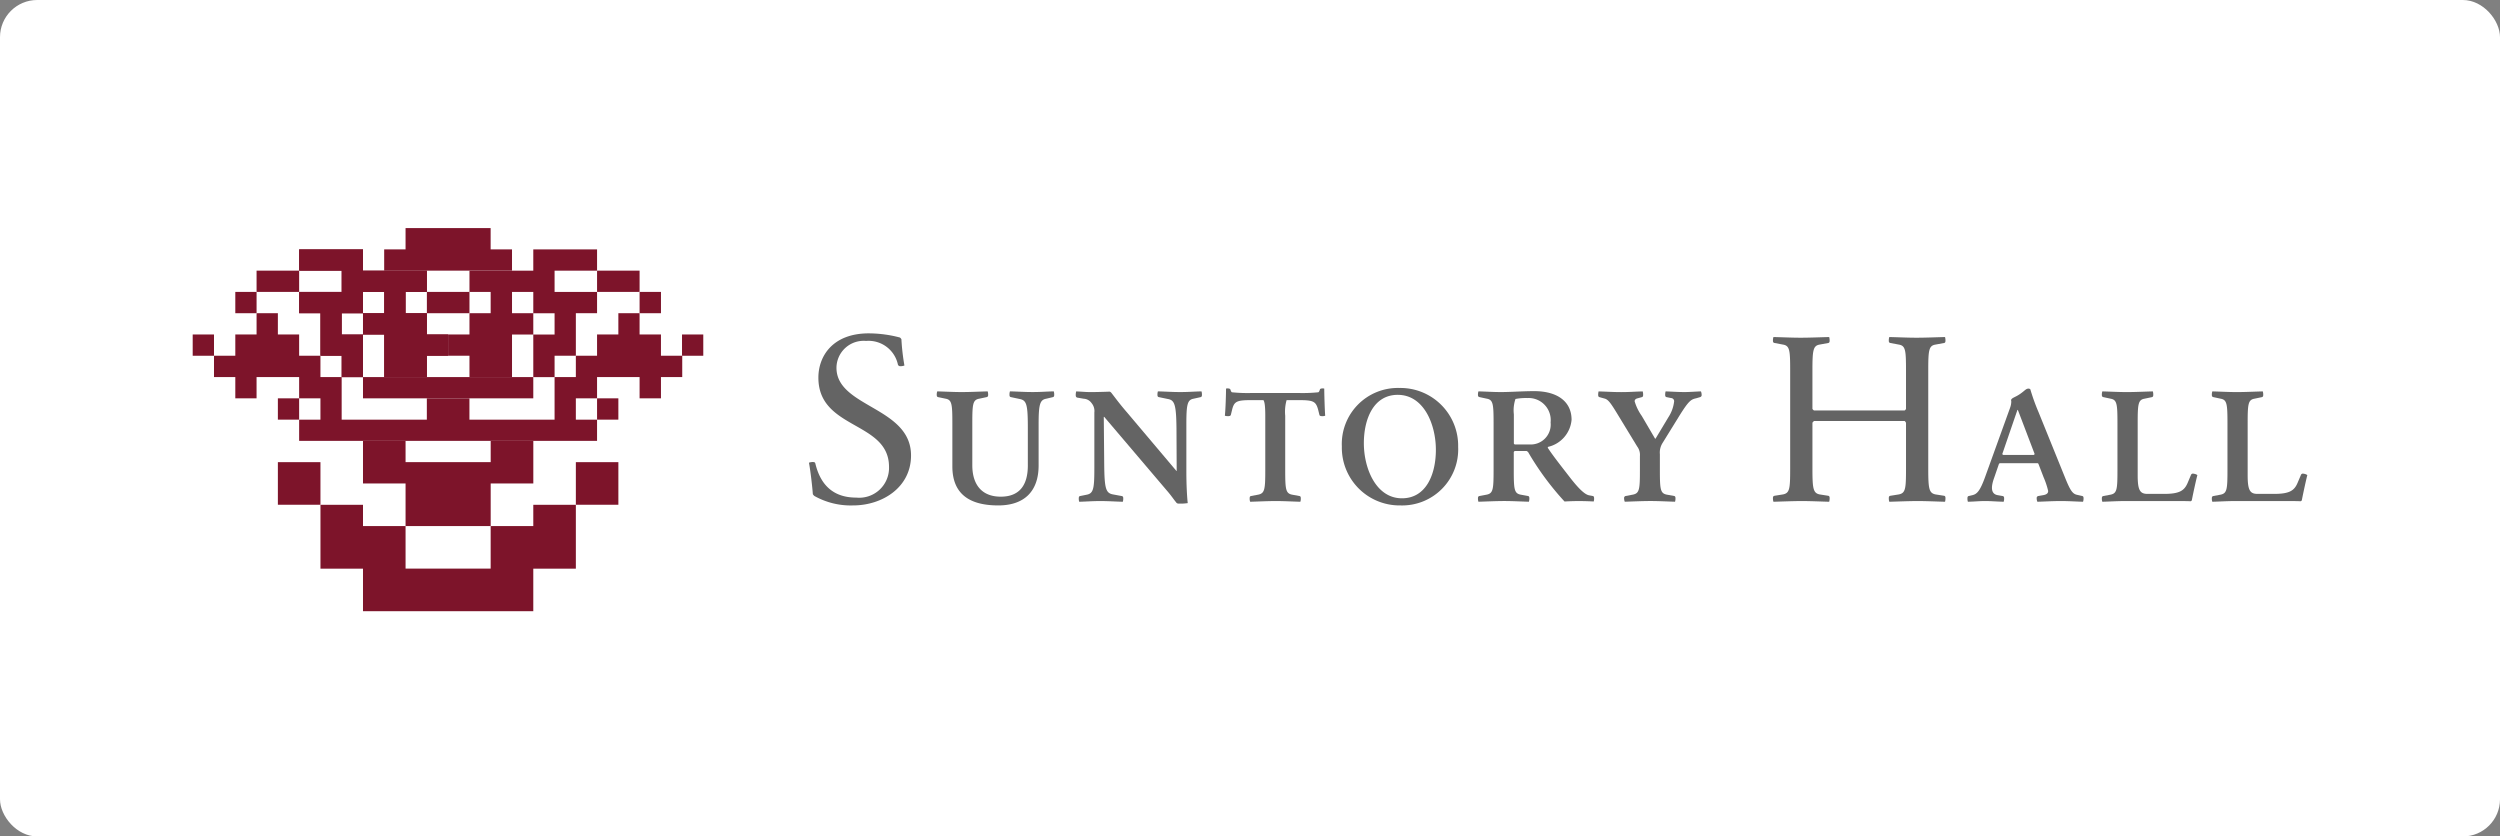 <svg xmlns="http://www.w3.org/2000/svg" width="269" height="90" viewBox="0 0 269 90"><rect x="0" y="0" width="269" height="90" fill="#808080" stroke="none"/><g transform="translate(-724 -195)"><rect width="269" height="90" rx="4" transform="translate(724 195)" fill="#fff"/><g transform="translate(744.734 219.543)"><g transform="translate(66.309 11.324)"><path d="M86.377,510.4a7.984,7.984,0,0,1-4.173-1.012.722.722,0,0,1-.173-.2c-.05-.739-.248-2.492-.418-3.382a1.122,1.122,0,0,1,.418-.075c.153,0,.245.027.273.173.567,2.344,1.974,3.654,4.394,3.654a3.209,3.209,0,0,0,3.53-3.307c0-4.937-7.6-3.976-7.6-9.6,0-2.3,1.53-4.765,5.429-4.765a13.3,13.3,0,0,1,3.334.445.447.447,0,0,1,.172.2,23.258,23.258,0,0,0,.323,2.814,1.06,1.06,0,0,1-.4.074.279.279,0,0,1-.295-.15A3.233,3.233,0,0,0,87.76,492.7a2.927,2.927,0,0,0-3.186,2.888c0,4.274,8.023,4.2,8.023,9.434C92.6,508.475,89.487,510.4,86.377,510.4Z" transform="translate(-81.613 -491.884)" fill="#646464"/><path d="M104.925,497.418l-.717.17c-.69.125-.815.643-.815,2.814v4.367c0,2.817-1.579,4.3-4.343,4.3-3.038,0-4.938-1.186-4.938-4.2v-4.642c0-2.049-.051-2.517-.717-2.641l-.815-.17c-.122-.028-.149-.125-.149-.248a1.154,1.154,0,0,1,.052-.371c.96.024,1.726.074,2.639.074s1.826-.05,2.791-.074a1.251,1.251,0,0,1,.05.371c0,.123-.027.22-.172.248l-.792.17c-.693.125-.741.592-.741,2.641v4.519c0,2.049.988,3.381,3.061,3.381,1.927,0,2.914-1.134,2.914-3.359V500.8c0-2.594-.123-3.04-.89-3.186l-.938-.2c-.125-.028-.147-.125-.147-.248a1.093,1.093,0,0,1,.051-.371c.961.024,1.529.074,2.442.074s1.31-.05,2.27-.074a1.1,1.1,0,0,1,.05.371C105.071,497.293,105.05,497.39,104.925,497.418Z" transform="translate(-78.681 -490.552)" fill="#646464"/><path d="M117.63,497.418l-.765.17c-.667.125-.765.643-.765,2.814v5.037c0,1.38.072,2.742.149,3.381a5.4,5.4,0,0,1-1.012.051.288.288,0,0,1-.247-.15c-.2-.221-.494-.691-1.013-1.281l-6.715-7.9h-.047l.047,5.137c.027,2.589.173,3.059.937,3.207l.941.174c.146.022.17.125.17.247a1.125,1.125,0,0,1-.048.371c-.962-.028-1.506-.076-2.419-.076s-1.332.048-2.271.076a1.125,1.125,0,0,1-.048-.371c0-.122.024-.225.147-.247l.741-.15c.691-.147.788-.665.788-2.838v-6a1.318,1.318,0,0,0-.3-1.013,1.093,1.093,0,0,0-.839-.468l-.714-.123c-.123-.047-.15-.147-.15-.272a1.449,1.449,0,0,1,.05-.394c.594.024,1.037.074,1.557.074s1.482-.025,2.049-.05a.423.423,0,0,1,.172.123c.371.472.864,1.162,1.678,2.1l5.335,6.32h.022l-.022-4.566c-.028-2.594-.2-3.063-.939-3.186l-.962-.2c-.125-.028-.147-.125-.147-.248a1.282,1.282,0,0,1,.046-.371c.965.024,1.509.074,2.421.074.888,0,1.309-.05,2.273-.074a1.228,1.228,0,0,1,.047.371C117.777,497.293,117.754,497.39,117.63,497.418Z" transform="translate(-75.491 -490.552)" fill="#646464"/><path d="M127.294,499.533c-.15,0-.273-.025-.3-.147l-.147-.592c-.247-.864-.52-.988-2.1-.988h-1.282a4.565,4.565,0,0,0-.15,1.679v5.849c0,2.051.051,2.494.718,2.641l.813.15c.125.022.146.124.146.247a1.059,1.059,0,0,1-.048.371c-.961-.028-1.727-.076-2.641-.076s-1.8.048-2.762.076a1.043,1.043,0,0,1-.051-.371c0-.122.024-.225.145-.247l.791-.15c.69-.147.744-.59.744-2.641v-5.849c0-1.21-.1-1.533-.2-1.679h-1.258c-1.58,0-1.876.123-2.1.988l-.145.592c-.025.122-.173.147-.3.147a1.192,1.192,0,0,1-.346-.048c.076-.642.126-2.346.126-2.913a.418.418,0,0,1,.2-.024c.146,0,.245.048.271.122.048.149.1.295.193.295a16.433,16.433,0,0,0,2.054.076H124.8a16.592,16.592,0,0,0,2.048-.076c.1,0,.147-.146.2-.295.023-.074.1-.122.268-.122a.427.427,0,0,1,.2.024c0,.567.05,2.271.1,2.913A.906.906,0,0,1,127.294,499.533Z" transform="translate(-72.069 -490.62)" fill="#646464"/><path d="M133.043,509.147a6.214,6.214,0,0,1-6.317-6.345,6.028,6.028,0,0,1,6.192-6.293,6.215,6.215,0,0,1,6.322,6.344A6.03,6.03,0,0,1,133.043,509.147Zm-.295-11.9c-2.64,0-3.654,2.639-3.654,5.206,0,2.717,1.308,5.927,4.1,5.927,2.636,0,3.649-2.641,3.649-5.21C136.845,500.457,135.562,497.249,132.748,497.249Z" transform="translate(-69.386 -490.63)" fill="#646464"/><path d="M150.7,508.652c-.3-.023-1.162-.048-1.557-.048-.618,0-1.16.025-1.579.048a30.222,30.222,0,0,1-3.928-5.332c-.071-.047-.1-.071-.146-.1H142.2a.25.25,0,0,0-.1.122v1.926c0,2.051.048,2.494.712,2.641l.816.15c.123.022.15.125.15.247a1.106,1.106,0,0,1-.051.371c-.962-.028-1.75-.076-2.641-.076-.911,0-1.825.048-2.787.076a1.065,1.065,0,0,1-.052-.371c0-.122.027-.225.177-.247l.789-.15c.665-.147.716-.59.716-2.641v-5.036c0-2.049-.051-2.517-.716-2.641l-.789-.17c-.15-.028-.177-.125-.177-.248a1.154,1.154,0,0,1,.052-.371c.962.024,1.53.074,2.445.074,1.009,0,2.343-.1,3.554-.1,2.417,0,4.022,1.061,4.022,3.087a3.277,3.277,0,0,1-2.542,2.913c-.025.075-.025.047,0,.123.52.812,1.6,2.171,2.419,3.231,1.061,1.361,1.628,1.778,2,1.854l.4.074c.123.022.147.125.147.247A.951.951,0,0,1,150.7,508.652Zm-7.134-11.132a5.84,5.84,0,0,0-1.282.1,3.806,3.806,0,0,0-.174,1.654v3.137a.186.186,0,0,0,.1.1h1.554a2.147,2.147,0,0,0,2.3-2.369A2.377,2.377,0,0,0,143.562,497.52Z" transform="translate(-66.262 -490.557)" fill="#646464"/><path d="M159.384,497.418l-.418.122c-.568.123-.815.295-1.829,1.924l-1.8,2.912a1.925,1.925,0,0,0-.272,1.186v1.7c0,2.051.048,2.494.716,2.641l.816.15c.123.022.147.125.147.247a1.125,1.125,0,0,1-.048.371c-.966-.028-1.727-.076-2.642-.076s-1.83.048-2.767.076a1.028,1.028,0,0,1-.072-.371.221.221,0,0,1,.174-.247l.788-.15c.694-.147.74-.59.74-2.641v-1.5a1.5,1.5,0,0,0-.295-1.037l-2-3.284c-.836-1.383-1.108-1.776-1.527-1.876l-.52-.145c-.123-.028-.15-.125-.15-.248a1.368,1.368,0,0,1,.047-.371c.966.024,1.51.074,2.423.074s1.357-.05,2.32-.074a1.179,1.179,0,0,1,.048.371c0,.123-.023.22-.146.248l-.445.122c-.221.048-.323.173-.323.32a5.28,5.28,0,0,0,.768,1.579l1.431,2.444h.05l1.38-2.3a3.932,3.932,0,0,0,.62-1.7.338.338,0,0,0-.323-.369l-.493-.1c-.122-.028-.147-.125-.147-.248a1.317,1.317,0,0,1,.047-.371c.644.024,1.384.074,2.027.074.519,0,1.11-.05,1.774-.074a1,1,0,0,1,.076.371A.225.225,0,0,1,159.384,497.418Z" transform="translate(-63.505 -490.552)" fill="#646464"/><path d="M181.737,509.922c-1.013-.028-1.978-.076-2.936-.076s-2.053.048-3.062.076a1.272,1.272,0,0,1-.051-.4c0-.122.025-.219.173-.245l.915-.147c.713-.147.763-.618.763-2.762V501.43a.52.52,0,0,0-.146-.2H167.64c-.072.075-.146.125-.17.2v4.911c0,2.148.075,2.641.763,2.789l.939.147c.122.027.149.123.149.245a1.427,1.427,0,0,1-.048.4c-1.014-.028-1.978-.076-2.939-.076s-2.051.048-3.061.076a1.264,1.264,0,0,1-.052-.4c0-.122.027-.219.175-.245l.913-.147c.718-.147.766-.618.766-2.762v-10.59c0-2.148-.048-2.644-.766-2.767l-.913-.173c-.149-.024-.175-.122-.175-.247a1.213,1.213,0,0,1,.052-.394c1.01.024,1.973.073,2.937.073s2.048-.048,3.062-.073a1.369,1.369,0,0,1,.048.394c0,.125-.027.222-.149.247l-.939.173c-.688.123-.763.619-.763,2.767v4.145a.411.411,0,0,0,.17.173h9.753a.343.343,0,0,0,.146-.173v-4.145c0-2.148-.05-2.644-.763-2.767l-.915-.173c-.147-.024-.173-.122-.173-.247a1.222,1.222,0,0,1,.051-.394c1.009.024,1.973.073,2.936.073s2.049-.048,3.062-.073a1.282,1.282,0,0,1,.048.394c0,.125-.024.222-.146.247l-.937.173c-.7.123-.769.594-.769,2.736v10.594c0,2.148.074,2.641.769,2.789l.937.147c.122.027.146.123.146.245A1.335,1.335,0,0,1,181.737,509.922Z" transform="translate(-59.495 -491.799)" fill="#646464"/><path d="M192.124,508.737c-.962-.028-1.482-.076-2.395-.076-.887,0-1.579.048-2.519.076a1,1,0,0,1-.072-.371.22.22,0,0,1,.172-.247l.568-.1c.37-.074.494-.221.494-.444a8.451,8.451,0,0,0-.494-1.481l-.541-1.406c-.027-.052-.027-.074-.1-.1h-4.046a.171.171,0,0,0-.123.1l-.492,1.431c-.3.816-.47,1.726.319,1.9l.567.1c.147.022.172.124.172.247a1.126,1.126,0,0,1-.048.371c-.963-.028-1.333-.076-1.975-.076-.74,0-.914.048-1.876.076a1.125,1.125,0,0,1-.048-.371c0-.122.024-.225.147-.247l.421-.1c.47-.123.788-.466,1.307-1.877l2.716-7.526a2.053,2.053,0,0,0,.125-.62.5.5,0,0,0-.027-.2c.1-.272.422-.272.986-.667.5-.344.62-.567.89-.567a.275.275,0,0,1,.2.074,22.232,22.232,0,0,0,.89,2.47l2.839,7.01c.566,1.406.815,1.777,1.309,1.877l.541.123c.123.022.15.124.15.247A1.059,1.059,0,0,1,192.124,508.737Zm-7.011-9.877h-.05l-1.627,4.74a.162.162,0,0,0,.122.1h3.26a.2.2,0,0,0,.1-.1Z" transform="translate(-55.033 -490.615)" fill="#646464"/><path d="M200.743,508.523a.236.236,0,0,1-.15.1c-.22-.025-1.158-.025-2.812-.025h-4.15c-.913,0-1.554.048-2.515.076a1.058,1.058,0,0,1-.052-.371c0-.122.027-.225.175-.247l.787-.15c.669-.147.718-.59.718-2.641v-5.036c0-2.049-.05-2.517-.718-2.641l-.787-.17c-.149-.028-.175-.125-.175-.248a1.154,1.154,0,0,1,.052-.371c.961.024,1.751.074,2.637.074.916,0,1.83-.05,2.8-.074a1.341,1.341,0,0,1,.044.371c0,.123-.023.22-.147.248l-.813.17c-.667.125-.717.592-.717,2.641v5.6c0,1.607.247,2,1.063,2h1.753c1.652,0,2.2-.32,2.57-1.209l.342-.816a.23.23,0,0,1,.3-.146.857.857,0,0,1,.394.146C201.162,506.5,200.866,507.882,200.743,508.523Z" transform="translate(-51.948 -490.552)" fill="#646464"/><path d="M210.056,508.523a.236.236,0,0,1-.151.1c-.219-.025-1.158-.025-2.814-.025h-4.144c-.914,0-1.557.048-2.518.076a1.021,1.021,0,0,1-.053-.371c0-.122.027-.225.178-.247l.787-.15c.666-.147.717-.59.717-2.641v-5.036c0-2.049-.051-2.517-.717-2.641l-.787-.17c-.151-.028-.178-.125-.178-.248a1.111,1.111,0,0,1,.053-.371c.961.024,1.751.074,2.64.074.915,0,1.826-.05,2.79-.074a1.272,1.272,0,0,1,.047.371c0,.123-.024.22-.147.248l-.813.17c-.667.125-.716.592-.716,2.641v5.6c0,1.607.247,2,1.061,2h1.751c1.651,0,2.2-.32,2.568-1.209l.346-.816a.231.231,0,0,1,.3-.146.863.863,0,0,1,.393.146C210.474,506.5,210.179,507.882,210.056,508.523Z" transform="translate(-49.425 -490.552)" fill="#646464"/></g><g transform="translate(0)"><g transform="translate(13.748 29.768)"><path d="M58.572,513.268H49.416v-4.58H44.836V506.4H40.259v6.872h4.576v4.575H63.159v-4.575h4.58V506.4h-4.58v2.292H58.572Z" transform="translate(-40.259 -506.395)" fill="#7d142a"/></g><g transform="translate(41.228 25.185)"><rect width="4.575" height="4.583" fill="#7d142a"/></g><g transform="translate(9.165 25.185)"><rect width="4.582" height="4.583" fill="#7d142a"/></g><g transform="translate(9.165 18.318)"><rect width="2.288" height="2.293" fill="#7d142a"/></g><g transform="translate(43.51 18.318)"><rect width="2.292" height="2.293" fill="#7d142a"/></g><g transform="translate(0 11.447)"><rect width="2.292" height="2.289" fill="#7d142a"/></g><g transform="translate(52.651 11.447)"><rect width="2.288" height="2.289" fill="#7d142a"/></g><g transform="translate(4.585 6.866)"><rect width="2.288" height="2.293" fill="#7d142a"/></g><g transform="translate(25.198 6.866)"><rect width="4.583" height="2.293" fill="#7d142a"/></g><g transform="translate(48.086 6.866)"><rect width="2.301" height="2.293" fill="#7d142a"/></g><g transform="translate(20.609)"><path d="M59.407,487.553v-2.287h-2.3v-2.292H47.953v2.292h-2.3v2.287Z" transform="translate(-45.658 -482.975)" fill="#7d142a"/></g><g transform="translate(6.873 4.578)"><rect width="4.581" height="2.288" fill="#7d142a"/></g><g transform="translate(43.51 4.578)"><rect width="4.576" height="2.288" fill="#7d142a"/></g><g transform="translate(18.324 22.896)"><path d="M48.441,500.989H43.86v4.582h4.581v4.582H57.6v-4.582h4.587v-4.582H57.6v2.289H48.441Z" transform="translate(-43.86 -500.989)" fill="#7d142a"/></g><g transform="translate(2.292 9.159)"><path d="M67.893,501.633v-4.58h2.289v-2.3h2.282v-2.289h2.292v-2.287h2.284v2.287h2.3v2.289H81.63v2.3H79.341v2.287h-2.3v-2.287H72.464v2.287H70.182v2.293h2.282v2.285H40.408v-2.285H42.7V499.34H40.408v-2.287H35.827v2.287H33.54v-2.287H31.247v-2.3H33.54v-2.289h2.288v-2.287H38.12v2.287h2.288v2.289H42.7v2.3h2.284v4.58h9.165V499.34h4.583v2.293Z" transform="translate(-31.247 -490.181)" fill="#7d142a"/></g><rect width="18.324" height="2.287" transform="translate(18.324 16.031)" fill="#7d142a"/><g transform="translate(11.454 2.291)"><path d="M38.455,484.778v2.287h4.579v2.288H38.455v2.293h2.294v4.576h2.284v2.3h2.292v-4.585H43.033v-2.287h2.292v2.287H47.61v4.585H52.2v-2.3h2.284v-2.289H52.2v-2.287H49.906v-2.293H52.2v-2.288H45.325v2.288H47.61v2.293H45.325v-6.868Z" transform="translate(-38.455 -484.778)" fill="#7d142a"/></g><g transform="translate(11.454 2.291)"><path d="M38.455,484.778v2.287h4.579v2.288H38.455v2.293h2.294v4.576h2.284v2.3h2.292v-4.585H43.033v-2.287h2.292v2.287H47.61v4.585H52.2v-2.3h2.284v-2.289H52.2v-2.287H49.906v-2.293H52.2v-2.288H45.325v2.288H47.61v2.293H45.325v-6.868Z" transform="translate(-38.455 -484.778)" fill="#7d142a"/></g><g transform="translate(27.482 2.291)"><path d="M67.093,484.778v2.287H62.522v2.288h4.571v2.293H64.811v4.576H62.522v2.3H60.231v-4.585h2.291v-2.287H60.231v2.287H57.942v4.585H53.364v-2.3h-2.3v-2.289h2.3v-2.287h2.28v-2.293h-2.28v-2.288h6.867v2.288H57.942v2.293h2.289v-6.868Z" transform="translate(-51.065 -484.778)" fill="#7d142a"/></g></g></g></g></svg>